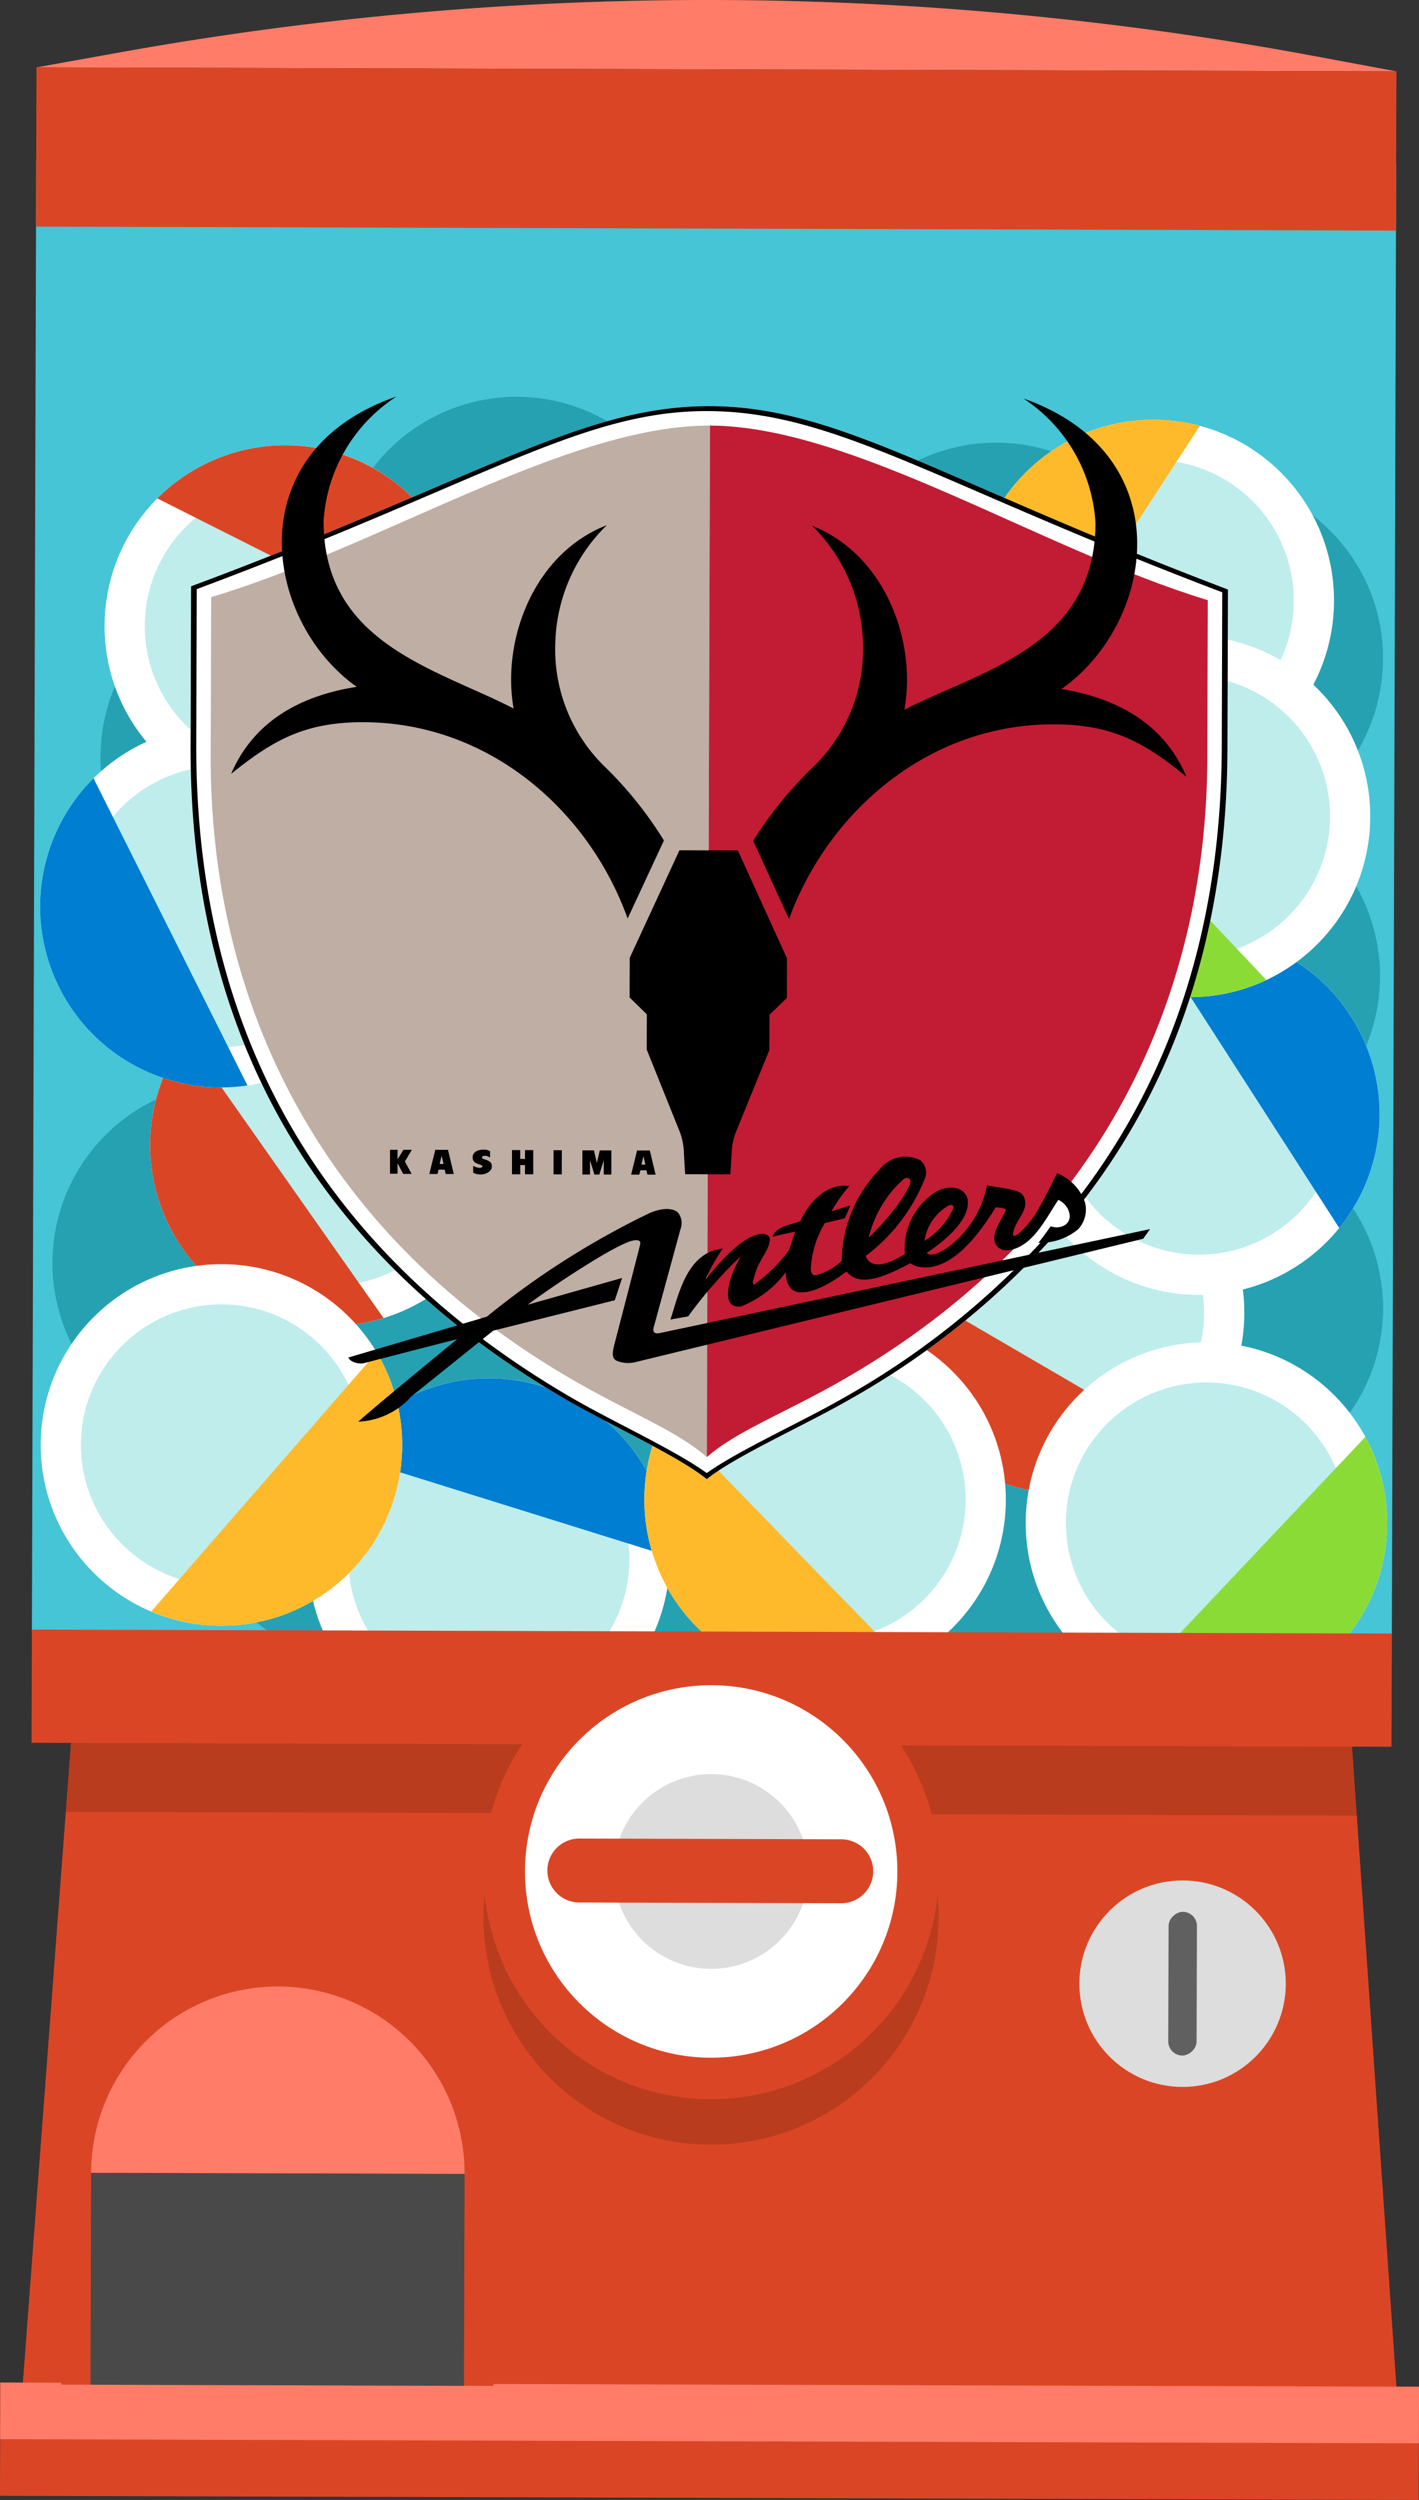 <svg xmlns="http://www.w3.org/2000/svg" width="79.91" height="140.735" viewBox="0 0 79.91 140.735">
  <rect x="0" y="0" width="79.91" height="140.735" fill="#333333" stroke="none"/>
  <g id="gacha_body" data-name="gacha body" transform="translate(-5443.039 -4100.55)">
    <g id="グループ_2756" data-name="グループ 2756" transform="translate(5443.039 4100.55)">
      <rect id="長方形_3915" data-name="長方形 3915" width="82.96" height="76.585" transform="translate(1.796 91.957) rotate(-89.832)" fill="#45c5d6"/>
      <path id="パス_3226" data-name="パス 3226" d="M5467.056,4236.028c-.03.039-.061.079-.092.118-.1.125-.2.249-.305.37s-.214.238-.325.354q-.054.054-.105.108c-.078.079-.155.156-.234.231l-.123.116c-.079.072-.159.143-.24.213-.038.034-.077.068-.116.1-.107.089-.216.177-.326.262l-.036.03c-.121.093-.244.181-.369.268l-.132.089c-.083.056-.167.111-.252.164-.05.032-.1.064-.154.095-.082.049-.163.1-.246.145l-.155.088c-.1.052-.193.1-.291.15-.05.025-.1.051-.15.075-.116.056-.232.108-.35.16-.061.027-.123.051-.184.077q-.114.047-.229.091l-.205.076c-.068.024-.142.05-.213.072s-.144.048-.215.072-.137.041-.206.06c-.146.042-.293.08-.441.116l-.161.039c-.087.02-.174.036-.262.053-.055.011-.109.022-.164.031-.089.016-.179.031-.269.044l-.151.021c-.1.014-.19.025-.285.036l-.1.009a10.186,10.186,0,0,1-1.035.048h-.084c-.108,0-.218,0-.326-.01l-.087,0c-.114-.006-.229-.014-.343-.023h-.013a10.426,10.426,0,0,1-1.146-.167l-.018,0c-.12-.024-.239-.052-.359-.081l-.045-.012a10.072,10.072,0,0,1-1.485-.494h0a10.179,10.179,0,1,1,12.7-14.593h0a10.14,10.14,0,0,1,.7,1.4l.017.042c.045.114.089.229.13.345l.006.015a10.276,10.276,0,0,1,.323,1.113l0,.013c.025.112.048.224.072.336,0,.028.011.057.015.084q.031.162.056.325l.011.08a10.045,10.045,0,0,1,.1,1.033c0,.034,0,.068,0,.1,0,.1,0,.191,0,.287v.153c0,.091,0,.182-.006.272,0,.056-.006.111-.008.167-.005.088-.01.176-.017.265,0,.056-.011.112-.017.168-.015.15-.033.3-.054.45-.01.072-.019.142-.031.212s-.026.148-.04.222-.028.148-.043.222-.031.143-.047.213-.037.159-.059.239c-.016.063-.032.128-.05.191-.035.125-.073.249-.112.373-.016.051-.034.1-.052.155l-.11.31c-.021.055-.043.109-.065.165-.036.088-.07.176-.109.264l-.073.166c-.041.091-.084.182-.128.272-.023.048-.046.1-.07.143q-.1.2-.214.4c-.008.014-.017.027-.024.041-.069.121-.141.241-.215.359l-.084.13c-.059.09-.118.179-.179.267-.032.046-.064.092-.1.138C5467.188,4235.853,5467.122,4235.94,5467.056,4236.028Z" transform="translate(-5445.854 -4158.745)" fill="#26a1b2"/>
      <path id="パス_3227" data-name="パス 3227" d="M5506.485,4242.165c-.03.04-.061.08-.092.119-.1.125-.2.248-.305.37s-.214.238-.324.354l-.106.108c-.078.078-.155.155-.234.23l-.123.116c-.079.072-.16.144-.24.213l-.117.1c-.106.09-.216.177-.326.262l-.037.03c-.121.093-.244.181-.368.268l-.133.089c-.083.056-.167.112-.252.165l-.153.095-.247.145c-.051.028-.1.059-.155.087-.1.053-.192.1-.291.151l-.15.075c-.116.056-.232.108-.35.161l-.184.076c-.076.031-.152.063-.228.092l-.205.075-.212.074-.216.072c-.071.024-.137.041-.206.06-.146.042-.292.081-.441.116l-.161.039c-.086.019-.174.036-.262.053l-.163.032-.27.043-.151.022c-.095.012-.19.025-.285.035l-.1.01c-.344.033-.689.049-1.035.048h-.083c-.109,0-.218-.005-.327-.01-.028,0-.058,0-.086,0-.114-.006-.229-.013-.343-.023h-.013a9.938,9.938,0,0,1-1.145-.167l-.019,0c-.12-.025-.24-.052-.358-.082l-.045-.011a10.14,10.14,0,0,1-1.486-.5h0a10.178,10.178,0,1,1,12.7-14.594h0a10.081,10.081,0,0,1,.7,1.4l.017.042c.045.115.089.229.131.345l0,.015a10.33,10.33,0,0,1,.323,1.113l0,.012q.038.168.072.337c.005.028.011.056.016.084q.029.162.055.325l.011.08q.073.514.1,1.033c0,.034,0,.067,0,.1,0,.1,0,.191,0,.287v.154c0,.09,0,.181-.006.271,0,.056-.005.112-.008.168,0,.088-.009.177-.017.265,0,.056-.011.111-.016.167-.015.151-.032.3-.054.451-.01.072-.02.142-.031.212s-.027.148-.04.222-.028.147-.043.221-.031.143-.047.213-.037.159-.06.239c-.016.064-.031.128-.05.192-.035.124-.073.249-.112.372-.017.052-.034.1-.052.154-.036.1-.071.208-.11.311-.021.056-.043.109-.064.166-.037.088-.071.176-.11.263-.024.056-.048.11-.073.166-.041.092-.083.181-.127.272l-.07.145c-.068.135-.139.269-.214.4l-.024.042c-.069.121-.141.241-.215.359-.027.044-.056.086-.084.129-.058.09-.117.181-.179.268-.032.045-.064.092-.1.137Q5506.586,4242.034,5506.485,4242.165Z" transform="translate(-5465.122 -4161.746)" fill="#26a1b2"/>
      <path id="パス_3228" data-name="パス 3228" d="M5482.14,4260.139c-.031.039-.061.08-.092.119-.1.124-.2.248-.306.369s-.214.239-.323.354c-.037.036-.071.072-.106.108q-.114.119-.234.231c-.04.039-.082.078-.122.115-.08.072-.159.144-.24.214-.039.034-.078.068-.117.1-.106.09-.216.178-.325.262l-.037.031c-.12.092-.244.18-.368.267-.043.031-.088.06-.132.09q-.126.083-.252.164l-.154.095c-.082.05-.164.1-.246.145l-.156.087c-.1.052-.193.1-.291.151l-.15.075c-.116.056-.232.109-.35.16-.061.027-.122.052-.184.077s-.152.062-.229.091-.136.052-.2.076-.142.049-.213.072-.143.048-.215.071-.137.041-.206.061c-.146.042-.292.081-.441.116l-.161.038c-.087.021-.174.036-.262.054l-.165.031c-.089.016-.179.03-.269.044l-.151.021c-.094.013-.19.024-.285.035l-.1.01a10.325,10.325,0,0,1-1.035.047h-.083c-.109,0-.218-.005-.327-.01l-.086,0c-.115-.006-.229-.014-.342-.023h-.014a10.285,10.285,0,0,1-1.145-.167l-.018,0c-.121-.024-.24-.052-.359-.081l-.045-.012a10.1,10.1,0,0,1-1.486-.5h0a10.178,10.178,0,1,1,12.7-14.589h0a10.026,10.026,0,0,1,.694,1.4l.018.042c.046.115.089.229.13.346l.006.015a10.175,10.175,0,0,1,.323,1.113l0,.013c.026.111.049.224.072.336.006.028.011.056.017.085.02.107.038.215.055.323,0,.027.008.055.012.082a10.3,10.3,0,0,1,.1,1.033c0,.034,0,.067,0,.1,0,.1,0,.191,0,.287v.153c0,.091,0,.182-.006.272,0,.056-.006.113-.009.167,0,.089-.01.177-.017.266,0,.056-.012.111-.017.167q-.021.226-.054.451c-.01.071-.02.142-.031.212s-.026.148-.04.222-.029.148-.044.221-.03.142-.047.212-.037.16-.059.24c-.017.064-.033.128-.05.192-.035.125-.073.249-.11.373-.017.052-.035.1-.052.154-.037.1-.073.208-.11.31-.021.056-.042.109-.064.167-.036.087-.07.176-.109.263-.024.057-.049.111-.073.166-.041.092-.084.182-.128.273-.023.047-.046.1-.07.143-.069.135-.139.27-.214.4-.008.014-.017.027-.024.042-.069.121-.141.241-.215.359-.027.043-.056.086-.083.13q-.088.135-.18.267l-.1.138C5482.272,4259.963,5482.207,4260.051,5482.14,4260.139Z" transform="translate(-5453.226 -4170.524)" fill="#26a1b2"/>
      <path id="パス_3229" data-name="パス 3229" d="M5498.258,4160.576l-.091.12c-.1.125-.2.249-.306.37s-.214.239-.324.354l-.105.108c-.078.078-.155.156-.234.231l-.123.115c-.079.072-.159.145-.239.214l-.117.1c-.107.089-.216.177-.326.262l-.036.03c-.122.093-.245.181-.369.268l-.132.09c-.083.056-.168.111-.253.164-.051.032-.1.064-.154.095-.082.049-.164.1-.246.145l-.155.087c-.1.053-.193.1-.291.151l-.151.075c-.115.056-.231.108-.35.161-.061.026-.123.051-.184.076s-.151.063-.229.091-.136.051-.2.076-.142.049-.213.072-.143.047-.215.071-.137.041-.206.061c-.146.042-.292.081-.441.116l-.161.039c-.086.02-.174.036-.261.053l-.164.032c-.09.016-.18.03-.269.044l-.152.021c-.095.012-.189.025-.284.035l-.1.01a10.179,10.179,0,0,1-1.035.048h-.083c-.109,0-.218,0-.327-.01l-.086,0c-.115-.006-.228-.014-.342-.023h-.013a10.061,10.061,0,0,1-1.145-.167l-.018,0c-.121-.025-.241-.052-.36-.082l-.045-.011a10.265,10.265,0,0,1-1.485-.494h0a10.178,10.178,0,1,1,12.7-14.589h0a10.1,10.1,0,0,1,.695,1.4l.017.042q.067.172.13.345l.006.016a10.212,10.212,0,0,1,.323,1.113l0,.012c.024.111.049.224.071.336,0,.028.011.056.017.084.019.109.038.216.055.324,0,.027.007.054.012.081a10.288,10.288,0,0,1,.095,1.032c0,.034,0,.068,0,.1,0,.095,0,.19,0,.286v.153c0,.091,0,.182-.006.272,0,.056-.005.112-.009.167,0,.089-.009.178-.016.266,0,.056-.011.111-.017.167q-.021.225-.054.451c-.01.072-.02.141-.031.211s-.025.148-.04.223-.028.147-.043.222-.03.142-.048.213-.036.159-.059.238-.032.129-.05.193c-.035.125-.074.249-.11.372-.017.052-.035.1-.052.154-.037.1-.073.208-.11.311-.021.055-.043.109-.065.165-.034.088-.071.177-.109.263-.024.055-.048.111-.073.166-.041.092-.085.181-.128.273-.023.047-.046.1-.07.143-.068.135-.139.269-.214.4l-.024.042c-.069.12-.14.24-.215.359-.027.044-.056.086-.084.13-.058.089-.117.179-.179.267l-.1.137C5498.391,4160.4,5498.324,4160.489,5498.258,4160.576Z" transform="translate(-5461.102 -4121.881)" fill="#26a1b2"/>
      <path id="パス_3230" data-name="パス 3230" d="M5573.79,4241.021c-.031.04-.061.08-.092.119-.1.125-.2.248-.306.37s-.213.238-.324.353c-.037.036-.071.073-.106.108q-.115.119-.233.231c-.041.039-.082.078-.123.115q-.119.108-.24.214c-.04.034-.078.068-.117.1-.107.089-.215.177-.326.262l-.036.03c-.121.092-.244.181-.368.268-.044.03-.088.059-.132.088-.083.057-.167.111-.252.165l-.154.095c-.082.049-.164.1-.247.145l-.156.087c-.1.052-.192.1-.291.151l-.15.075c-.116.056-.232.108-.35.159-.061.027-.123.052-.184.077l-.228.092c-.069.026-.137.051-.206.075s-.142.05-.213.072-.143.048-.215.072-.137.041-.206.06c-.145.042-.292.081-.44.116-.054.013-.109.027-.162.039-.087.02-.174.036-.262.053-.055.011-.108.022-.164.031q-.133.024-.269.045l-.15.021c-.1.013-.19.025-.286.035l-.1.01a10.179,10.179,0,0,1-1.035.048h-.083c-.109,0-.218,0-.327-.01l-.086,0q-.171-.009-.343-.023h-.013a10.309,10.309,0,0,1-1.146-.167l-.018,0q-.181-.037-.358-.081l-.045-.011a10.138,10.138,0,0,1-1.486-.495h0a10.179,10.179,0,1,1,12.7-14.588h0a10.132,10.132,0,0,1,.695,1.4l.017.043q.068.171.13.345l.006.015a10.2,10.2,0,0,1,.323,1.113l0,.013c.025.112.049.224.071.336l.016.084c.021.109.039.216.055.324,0,.027.007.054.011.082a10,10,0,0,1,.1,1.032c0,.034,0,.067.005.1,0,.1,0,.191,0,.287v.153c0,.091,0,.182-.006.272,0,.056-.006.112-.009.167,0,.088-.01.176-.016.265,0,.056-.011.111-.016.167-.016.151-.033.3-.055.451-.01.07-.02.142-.031.212s-.026.148-.04.223-.027.147-.043.221-.031.143-.047.214-.037.159-.06.239q-.023.1-.05.192c-.037.125-.073.249-.112.373-.016.051-.034.1-.052.154l-.11.311c-.021.056-.043.108-.065.166-.036.088-.071.176-.109.263-.024.056-.048.111-.073.167-.041.091-.084.181-.128.272-.023.048-.046.1-.07.144-.067.135-.139.269-.213.4l-.025.041c-.069.121-.141.241-.216.359l-.083.13c-.059.09-.118.178-.179.267-.032.046-.064.092-.1.138C5573.922,4240.845,5573.856,4240.933,5573.79,4241.021Z" transform="translate(-5498.006 -4161.184)" fill="#26a1b2"/>
      <path id="パス_3231" data-name="パス 3231" d="M5540.616,4230.9c-.03.039-.06.08-.091.119-.1.124-.2.247-.306.369s-.214.239-.324.354c-.037.036-.071.073-.106.109-.076.078-.155.155-.234.23-.04.039-.082.077-.123.115-.079.072-.159.146-.24.214-.039.033-.078.068-.117.1-.106.09-.215.177-.325.262l-.037.03c-.12.093-.244.181-.368.267-.043.031-.088.059-.132.089-.083.056-.168.111-.252.165-.051.033-.1.063-.154.095-.081.049-.163.1-.246.145-.052.029-.1.059-.156.087-.1.052-.192.1-.291.15l-.15.075c-.116.056-.233.108-.35.161l-.184.075-.229.092c-.068.026-.137.051-.2.075s-.142.05-.213.074l-.215.072c-.072.024-.137.04-.207.061-.145.041-.292.08-.44.116l-.161.038c-.087.019-.174.036-.262.054l-.164.031c-.089.016-.179.03-.269.044l-.151.021c-.095.013-.19.026-.285.036l-.1.009a10.035,10.035,0,0,1-1.035.048h-.083q-.164,0-.327-.01l-.086,0c-.115-.006-.229-.014-.342-.024h-.013a10.2,10.2,0,0,1-1.146-.167l-.018,0c-.12-.024-.24-.052-.359-.082l-.044-.011a10.036,10.036,0,0,1-1.485-.495h0a10.178,10.178,0,1,1,12.7-14.588h0a10.15,10.15,0,0,1,.7,1.4l.017.043c.046.114.089.229.13.345l.006.015a10.406,10.406,0,0,1,.324,1.114l0,.012c.025.111.048.224.072.336l.016.085q.03.162.055.324c0,.027.008.054.012.081a10,10,0,0,1,.1,1.032c0,.034,0,.067,0,.1,0,.1,0,.191,0,.286v.154c0,.09,0,.181-.007.272,0,.056-.005.111-.008.167,0,.088-.01.177-.017.265,0,.056-.011.111-.016.167-.016.15-.033.3-.055.451-.01.072-.02.142-.031.212s-.026.148-.04.223-.028.147-.043.221-.031.143-.047.213-.037.16-.059.239-.032.129-.05.192c-.037.124-.073.249-.112.372-.017.052-.035.1-.052.155-.037.1-.073.208-.11.311-.021.056-.043.109-.064.166-.036.088-.071.176-.109.264l-.073.166q-.063.138-.129.272c-.023.048-.045.1-.069.145-.069.135-.139.269-.215.4-.007.014-.016.027-.024.042-.068.12-.141.24-.215.358-.027.044-.056.087-.083.129-.058.09-.118.18-.179.269-.032.046-.064.091-.1.137Z" transform="translate(-5481.799 -4156.242)" fill="#26a1b2"/>
      <path id="パス_3232" data-name="パス 3232" d="M5555.449,4262.585l-.091.119c-.1.125-.2.248-.306.37s-.214.238-.324.354c-.036.035-.071.072-.106.108-.076.079-.154.155-.233.231l-.123.115c-.079.073-.159.144-.24.214-.04.034-.078.068-.117.1q-.161.135-.326.263l-.036.03c-.121.092-.244.181-.368.268l-.132.089-.252.165-.154.094c-.082.05-.164.1-.247.145-.052.029-.1.06-.156.087-.1.052-.193.1-.291.151-.049.025-.1.051-.15.075-.116.057-.233.109-.35.16-.061.027-.122.052-.184.077l-.228.092-.205.075c-.068.025-.142.05-.213.072s-.143.048-.215.072-.137.041-.205.061c-.146.042-.294.081-.441.115l-.161.039c-.087.02-.174.036-.262.053-.055.011-.109.022-.165.031-.089.016-.179.031-.269.044l-.15.021q-.143.021-.286.036l-.1.009q-.516.05-1.035.049h-.087c-.109,0-.218,0-.327-.01l-.086,0c-.114-.006-.229-.013-.343-.023h-.013a10.276,10.276,0,0,1-1.146-.167l-.018,0c-.121-.025-.241-.052-.359-.081l-.045-.012a10.072,10.072,0,0,1-1.485-.494h0a10.179,10.179,0,1,1,12.7-14.589h0a10.029,10.029,0,0,1,.695,1.4l.017.042c.046.114.09.229.13.346l.005.015a10.359,10.359,0,0,1,.324,1.113l0,.012c.025.113.048.224.071.337l.016.085c.02.107.039.216.055.323,0,.027.008.054.012.081a10.047,10.047,0,0,1,.1,1.032c0,.034,0,.068,0,.1,0,.1,0,.191,0,.287v.153c0,.091,0,.181-.006.272,0,.056-.006.111-.008.168-.006.088-.01.176-.017.265,0,.056-.012.111-.017.167-.016.151-.033.3-.054.45-.01.073-.019.142-.031.213s-.026.148-.04.222-.028.148-.044.221-.03.143-.047.213-.037.16-.059.239-.033.128-.05.192c-.037.125-.074.25-.113.373-.016.052-.033.1-.051.155l-.11.311c-.021.055-.044.109-.065.166-.036.088-.07.176-.109.264-.023.056-.047.111-.073.166-.041.091-.084.182-.128.273-.023.047-.046.1-.07.143q-.1.2-.213.4l-.025.042c-.069.12-.141.24-.215.359l-.084.13q-.086.134-.179.267l-.1.137C5555.582,4262.41,5555.516,4262.5,5555.449,4262.585Z" transform="translate(-5489.042 -4171.721)" fill="#26a1b2"/>
      <path id="パス_3233" data-name="パス 3233" d="M5509.77,4262.676c-.03.04-.061.08-.092.119-.1.125-.2.249-.3.37s-.215.238-.324.354c-.037.036-.071.073-.106.109-.076.079-.154.155-.233.231-.041.039-.082.077-.123.115q-.119.109-.239.214c-.04.033-.078.068-.118.1q-.16.135-.325.262l-.036.031c-.121.091-.244.181-.368.267-.044.031-.089.06-.133.089-.083.056-.167.111-.252.164-.051.033-.1.064-.154.1l-.246.145c-.052.028-.1.059-.156.087-.1.052-.192.1-.291.151l-.15.075c-.116.056-.233.108-.35.16l-.184.077c-.075.031-.151.063-.229.091l-.2.076-.214.074-.214.072c-.072.024-.137.041-.206.061-.145.042-.293.08-.441.116l-.161.039c-.087.019-.174.036-.262.053-.055.011-.109.021-.165.031-.089.017-.179.031-.269.044l-.151.021c-.1.013-.19.025-.285.036l-.1.01a10.322,10.322,0,0,1-1.035.047h-.083c-.109,0-.218,0-.327-.01l-.086,0c-.115-.006-.229-.013-.343-.023h-.013a10.392,10.392,0,0,1-1.146-.167l-.018,0c-.121-.024-.241-.052-.359-.081l-.045-.012a10.069,10.069,0,0,1-1.486-.5h0a10.178,10.178,0,1,1,12.7-14.589h0a10.189,10.189,0,0,1,.7,1.4l.017.043c.046.114.089.229.13.345l.006.016a10.1,10.1,0,0,1,.323,1.113l0,.013c.025.112.049.223.072.336l.015.084c.021.108.039.216.055.325,0,.027.008.054.012.081a10.3,10.3,0,0,1,.1,1.033c0,.034,0,.068,0,.1,0,.1,0,.191,0,.287v.154c0,.091,0,.181-.007.271,0,.057-.006.112-.008.168-.005.088-.01.177-.016.265,0,.057-.012.111-.018.167-.015.151-.032.3-.053.452-.01.072-.02.142-.031.212s-.026.148-.04.222-.028.147-.044.221-.031.143-.047.213-.037.159-.06.239c-.016.064-.032.128-.049.192-.037.125-.074.249-.112.373-.017.052-.034.1-.052.155-.037.1-.074.208-.11.311l-.064.165c-.037.088-.071.176-.11.264l-.073.165c-.041.092-.085.182-.128.273-.024.047-.046.1-.071.145-.067.136-.139.269-.213.4l-.025.042c-.069.121-.141.24-.215.358-.027.044-.055.087-.083.13-.059.09-.118.179-.179.268-.032.046-.064.092-.1.137C5509.9,4262.5,5509.836,4262.589,5509.77,4262.676Z" transform="translate(-5466.727 -4171.767)" fill="#26a1b2"/>
      <path id="パス_3234" data-name="パス 3234" d="M5472.348,4180.334l-.092.119q-.148.188-.306.37c-.105.122-.214.239-.324.354-.036.036-.071.073-.105.109-.078.078-.155.155-.234.231l-.123.115q-.119.109-.24.214c-.039.034-.077.068-.116.1-.107.09-.217.177-.328.262l-.036.03c-.121.092-.243.181-.368.268l-.132.089c-.083.056-.168.111-.253.164-.051.033-.1.064-.153.095l-.246.145c-.052.028-.1.059-.156.087-.1.052-.192.1-.291.151l-.15.075c-.116.056-.233.108-.35.16-.061.026-.123.051-.184.077s-.152.062-.229.091-.136.051-.2.076-.142.05-.213.074l-.215.072c-.072.024-.137.041-.206.06-.146.042-.294.081-.441.117l-.161.039c-.087.019-.174.036-.262.053-.055.011-.108.022-.164.031-.089.016-.179.031-.269.044l-.151.021c-.1.012-.19.025-.285.035l-.1.01a10.322,10.322,0,0,1-1.035.047h-.083c-.109,0-.217,0-.327-.01-.029,0-.058,0-.086,0-.114-.006-.229-.013-.343-.023h-.013a10.284,10.284,0,0,1-1.145-.167l-.019,0c-.12-.024-.24-.052-.359-.081l-.045-.012a10.025,10.025,0,0,1-1.486-.5h0a10.178,10.178,0,1,1,12.7-14.588h0a10.1,10.1,0,0,1,.7,1.4l.017.042c.046.115.089.23.13.346l.006.015a10.212,10.212,0,0,1,.323,1.113l0,.013c.025.111.049.224.072.336,0,.028.011.057.016.084.02.108.039.216.055.324,0,.027.008.054.012.081a10.033,10.033,0,0,1,.1,1.033c0,.034,0,.068,0,.1,0,.1,0,.19,0,.286v.154c0,.091,0,.182-.007.272,0,.056-.005.112-.008.167-.005.088-.01.177-.017.265,0,.057-.011.112-.016.168-.016.15-.033.3-.054.451-.01.072-.02.142-.031.212s-.026.148-.04.223-.028.147-.043.221-.031.142-.048.213-.037.16-.059.239-.032.128-.05.192c-.035.125-.072.249-.112.373-.017.051-.034.1-.052.154-.037.1-.073.208-.11.311l-.065.165c-.036.087-.071.176-.109.263l-.073.166c-.041.091-.084.182-.127.272-.024.048-.046.1-.07.146q-.1.2-.214.4l-.025.042q-.1.181-.215.358c-.027.044-.055.086-.083.13q-.087.134-.179.268c-.031.046-.064.092-.1.137Z" transform="translate(-5448.441 -4131.535)" fill="#26a1b2"/>
      <path id="パス_3235" data-name="パス 3235" d="M5499.907,4205.371c-.03.039-.06.08-.091.119-.1.125-.2.248-.306.369s-.215.239-.324.354c-.036.036-.072.072-.105.108q-.116.118-.234.231l-.123.115c-.079.072-.159.145-.24.214-.039.034-.077.068-.117.1-.106.089-.215.177-.325.262l-.036.03c-.121.092-.244.18-.368.267l-.132.089c-.084.056-.168.111-.253.165l-.154.094c-.081.049-.163.1-.245.145l-.156.087c-.1.052-.193.1-.291.151-.05.025-.1.051-.151.075-.115.056-.232.109-.35.161-.061.027-.123.051-.184.077s-.151.062-.229.092l-.205.076c-.068.024-.142.049-.212.072s-.143.048-.215.072-.138.041-.206.06q-.218.063-.441.116c-.054.013-.107.027-.161.039-.086.019-.174.036-.262.053-.054.011-.108.022-.163.031l-.269.044-.151.021c-.1.013-.19.024-.286.035l-.1.009a10.034,10.034,0,0,1-1.035.048h-.083c-.109,0-.218,0-.327-.009l-.086,0c-.115-.006-.229-.014-.342-.023h-.014a10.146,10.146,0,0,1-1.145-.167l-.019,0c-.12-.025-.24-.051-.358-.081l-.045-.011a10.188,10.188,0,0,1-1.485-.494h0a10.178,10.178,0,1,1,12.7-14.589h0a10.086,10.086,0,0,1,.694,1.4l.017.042c.046.114.089.229.131.345l.005.015a10.278,10.278,0,0,1,.324,1.113l0,.013c.025.111.048.224.071.336,0,.028.011.057.017.084.02.109.038.216.055.324,0,.027.007.054.012.082q.073.513.094,1.032c0,.033,0,.067,0,.1,0,.1,0,.191,0,.287v.153c0,.091,0,.182-.007.272,0,.056,0,.112-.008.168,0,.088-.009.177-.017.265,0,.056-.011.111-.016.167-.015.151-.033.3-.055.452-.009.07-.019.141-.03.212s-.026.148-.04.222-.028.148-.043.221-.031.143-.047.213-.038.159-.059.239c-.018.063-.032.128-.051.192-.034.125-.073.249-.109.373-.017.051-.035.1-.053.154q-.054.156-.109.311c-.021.056-.043.109-.065.166-.035.088-.071.176-.11.264-.023.056-.048.111-.073.166-.041.091-.084.181-.128.272-.023.048-.046.1-.069.144-.069.135-.139.269-.215.4l-.024.042c-.068.122-.14.241-.215.359-.027.043-.056.086-.084.13-.058.09-.117.179-.18.267-.031.046-.063.092-.1.138C5500.041,4205.195,5499.975,4205.283,5499.907,4205.371Z" transform="translate(-5461.908 -4143.766)" fill="#26a1b2"/>
      <path id="パス_3236" data-name="パス 3236" d="M5520.9,4189.614c-.031.04-.061.08-.092.119-.1.125-.2.249-.306.37s-.214.239-.324.354l-.105.108c-.078.079-.155.155-.234.231l-.124.115c-.079.073-.159.144-.24.214l-.117.1c-.107.089-.216.177-.326.262l-.036.03c-.121.092-.244.181-.369.267-.044.03-.089.059-.133.088-.083.057-.167.112-.252.165l-.154.095-.247.145c-.051.029-.1.059-.155.087-.1.053-.192.1-.291.151l-.151.075c-.116.055-.231.107-.35.159-.061.027-.123.051-.184.077s-.152.063-.229.091l-.2.076-.213.074-.215.071c-.072.024-.137.041-.207.061-.145.042-.292.081-.44.116l-.161.039c-.086.019-.174.036-.262.053l-.164.031c-.089.017-.179.031-.27.044l-.15.022c-.1.012-.19.025-.285.036l-.1.01a10.312,10.312,0,0,1-1.035.047h-.083c-.109,0-.218-.005-.327-.01l-.086,0c-.114-.006-.228-.014-.343-.023h-.013a10.268,10.268,0,0,1-1.145-.167l-.018,0c-.121-.025-.241-.052-.359-.082l-.045-.011a10.14,10.14,0,0,1-1.486-.5h0a10.178,10.178,0,1,1,12.7-14.588h0a10.066,10.066,0,0,1,.695,1.4l.017.043q.067.171.13.345l0,.015a10.007,10.007,0,0,1,.323,1.113l0,.012q.038.168.072.336c.005.029.011.057.016.085.02.108.038.215.055.324l.011.081a10.145,10.145,0,0,1,.1,1.033c0,.034,0,.067,0,.1,0,.1,0,.191,0,.286v.154c0,.091,0,.182-.006.271,0,.056-.005.112-.009.168,0,.088-.009.177-.016.265,0,.057-.011.111-.017.167-.015.151-.032.3-.054.452-.011.072-.02.141-.031.212s-.026.148-.04.222-.029.147-.043.221-.031.143-.048.214-.037.159-.06.239c-.016.064-.031.128-.049.192-.035.125-.073.249-.113.373-.016.052-.034.1-.052.154-.036.1-.071.208-.109.312-.021.055-.043.108-.065.165-.037.088-.071.176-.11.264l-.073.165c-.041.091-.084.182-.128.273l-.07.145q-.1.2-.214.4c-.007.014-.016.027-.024.042-.069.121-.141.241-.214.359-.027.044-.057.087-.084.13-.059.09-.118.179-.18.268l-.1.137Z" transform="translate(-5472.166 -4136.069)" fill="#26a1b2"/>
      <path id="パス_3237" data-name="パス 3237" d="M5551.06,4165.632c-.03.04-.06.08-.091.119q-.148.188-.306.37c-.105.121-.214.238-.324.353l-.106.108q-.115.118-.234.231l-.123.115c-.079.073-.159.145-.24.214-.04.033-.078.068-.117.1-.107.09-.215.177-.326.262l-.036.03c-.121.092-.244.181-.368.267-.044.031-.088.059-.132.089-.083.056-.167.111-.252.165l-.154.1c-.081.049-.163.1-.245.145l-.155.087c-.1.052-.193.1-.291.151l-.151.075q-.173.083-.349.16l-.185.077c-.075.031-.151.062-.228.091s-.137.051-.2.076-.142.05-.213.072-.143.048-.215.072-.137.04-.206.06c-.146.042-.292.081-.44.117l-.161.039c-.087.019-.174.036-.262.053-.055.011-.108.022-.164.031-.09.017-.179.031-.269.044l-.151.021-.285.036-.1.009a10.179,10.179,0,0,1-1.035.048h-.083c-.109,0-.218-.005-.327-.01l-.086,0q-.171-.01-.343-.024h-.013a10.212,10.212,0,0,1-1.146-.167l-.018,0c-.121-.024-.24-.051-.359-.082l-.045-.011a10.192,10.192,0,0,1-1.485-.5h0a10.178,10.178,0,1,1,12.7-14.589h0a10.119,10.119,0,0,1,.7,1.4l.017.042c.045.115.089.229.13.345l.006.015a10.175,10.175,0,0,1,.323,1.113l0,.013c.025.111.047.224.072.336l.015.084c.021.108.039.216.055.324l.012.081c.049.342.081.687.1,1.032,0,.034,0,.067,0,.1,0,.1,0,.191,0,.287v.153c0,.091,0,.182-.006.272,0,.056-.006.112-.009.168,0,.088-.01.177-.017.265,0,.056-.012.112-.017.167-.015.151-.032.3-.054.452-.01.072-.02.142-.031.211s-.025.148-.04.223-.027.147-.043.221l-.046.214c-.019.08-.037.159-.06.239-.017.064-.033.128-.05.192-.035.125-.074.249-.11.373-.017.051-.035.1-.052.154-.037.1-.073.208-.11.311-.021.055-.043.109-.064.165-.037.088-.071.176-.109.263-.024.057-.048.111-.073.167-.042.091-.084.181-.129.272-.023.047-.045.1-.07.145-.068.135-.139.269-.214.4-.008.014-.017.027-.024.042-.069.121-.141.24-.215.358-.027.044-.056.087-.084.13-.059.09-.117.179-.179.267-.032.046-.064.092-.1.138Z" transform="translate(-5486.902 -4124.35)" fill="#26a1b2"/>
      <path id="パス_3238" data-name="パス 3238" d="M5573.45,4204.471c-.03.039-.06.079-.092.119-.1.125-.2.249-.305.37s-.214.238-.324.354l-.106.108c-.077.079-.155.156-.233.231l-.123.116c-.08.072-.159.144-.24.214-.039.034-.078.068-.117.1-.107.089-.216.177-.325.262l-.036.03c-.121.093-.245.181-.369.268l-.132.088q-.125.084-.252.164l-.153.1q-.123.074-.247.144l-.155.088c-.1.053-.193.1-.291.151l-.151.075q-.174.083-.35.16c-.06.027-.123.051-.184.077s-.152.062-.228.091l-.2.076c-.068.024-.142.05-.212.072s-.143.047-.215.072-.138.041-.206.061c-.146.042-.293.081-.441.116l-.161.039c-.086.019-.174.036-.262.053-.055.011-.109.022-.164.031-.089.015-.179.031-.269.044l-.151.021c-.095.013-.189.025-.285.036l-.1.009a10.166,10.166,0,0,1-1.035.048h-.082c-.109,0-.218,0-.327-.009l-.086,0c-.114-.006-.229-.013-.343-.023h-.013a10.138,10.138,0,0,1-1.145-.167l-.018,0c-.12-.024-.24-.051-.359-.081l-.045-.011a10.132,10.132,0,0,1-1.485-.495h0a10.179,10.179,0,1,1,12.7-14.589h0a10.22,10.22,0,0,1,.695,1.4l.017.042c.045.115.089.229.13.346l0,.015a10.28,10.28,0,0,1,.324,1.113l0,.013c.025.112.05.224.071.336.006.029.012.056.017.085.019.109.038.215.055.323l.011.081q.073.514.1,1.033c0,.034,0,.067,0,.1,0,.1,0,.191,0,.286v.154c0,.09,0,.182-.006.271l-.009.168c0,.088-.01.176-.017.265,0,.056-.012.111-.017.167-.015.151-.032.3-.054.451-.01.071-.02.141-.031.212s-.026.148-.04.222-.028.148-.043.221-.031.142-.048.213-.037.159-.059.239c-.016.064-.032.128-.05.192-.035.125-.074.249-.112.372-.016.052-.035.1-.051.154l-.11.311c-.021.056-.043.108-.065.166-.034.087-.071.175-.109.263l-.073.166c-.041.091-.084.181-.128.272-.023.048-.046.1-.07.143-.068.135-.139.27-.213.4l-.025.042c-.069.121-.141.24-.215.359-.027.043-.056.086-.084.13-.059.09-.117.179-.179.267-.032.046-.064.092-.1.138Z" transform="translate(-5497.84 -4143.326)" fill="#26a1b2"/>
      <path id="パス_3239" data-name="パス 3239" d="M5559.21,4197.75c-.031.039-.061.079-.092.118q-.148.188-.306.37c-.1.122-.214.239-.324.354l-.105.109c-.078.078-.155.155-.234.23l-.123.115q-.119.109-.24.214c-.038.033-.077.068-.116.1q-.161.135-.326.262a.449.449,0,0,0-.036.031c-.121.092-.244.18-.368.267-.044.031-.088.06-.132.089-.084.056-.168.111-.253.165-.051.032-.1.063-.154.095-.082.049-.163.1-.246.145l-.155.087c-.1.052-.194.1-.291.151l-.151.075c-.115.055-.232.107-.35.16-.061.026-.123.052-.184.076-.076.031-.152.063-.229.092l-.205.075-.213.074-.214.072c-.072.024-.138.04-.206.06-.145.042-.292.081-.441.116l-.161.039c-.086.019-.174.036-.261.053l-.164.031q-.134.025-.27.044l-.15.022-.285.035-.1.01c-.345.033-.69.049-1.035.048H5551c-.108,0-.218-.006-.326-.01l-.087,0q-.171-.009-.343-.023h-.013a9.782,9.782,0,0,1-1.146-.167l-.017,0q-.181-.037-.36-.082l-.045-.011a10.132,10.132,0,0,1-1.485-.495h0a10.178,10.178,0,1,1,12.7-14.589h0a10.284,10.284,0,0,1,.694,1.4l.017.043c.045.114.089.23.131.346l0,.015a10.222,10.222,0,0,1,.324,1.113l0,.012c.026.112.049.224.072.336.005.029.011.057.016.085.02.108.038.216.056.324l.011.081a10.3,10.3,0,0,1,.1,1.033c0,.034,0,.068,0,.1,0,.1,0,.191,0,.287v.154c0,.091,0,.182-.006.271,0,.057-.006.111-.009.168,0,.089-.009.177-.017.265,0,.057-.011.112-.017.168-.014.15-.032.3-.054.451-.01.072-.02.141-.031.212s-.026.148-.04.222-.029.147-.044.221-.03.143-.047.214-.037.159-.06.238c-.016.064-.032.128-.05.192-.034.124-.073.249-.111.372-.017.052-.035.1-.052.154-.036.1-.073.208-.109.311-.021.056-.043.109-.065.166q-.052.133-.109.263l-.073.166c-.041.091-.084.182-.128.272l-.07.146c-.068.134-.139.269-.213.4l-.025.042c-.069.121-.14.24-.215.359l-.084.129c-.058.09-.117.179-.179.268-.032.046-.064.092-.1.137C5559.343,4197.574,5559.276,4197.662,5559.21,4197.75Z" transform="translate(-5490.883 -4140.044)" fill="#26a1b2"/>
      <path id="パス_3240" data-name="パス 3240" d="M5573.775,4169.487c-.031.039-.06.079-.091.119-.1.125-.2.249-.306.37s-.214.239-.323.354c-.037.036-.071.072-.106.108q-.116.118-.234.231c-.041.04-.082.077-.123.116-.079.072-.159.145-.239.213l-.117.1c-.107.089-.216.177-.325.262l-.037.031c-.121.093-.244.181-.368.267-.043.031-.088.059-.132.089-.083.056-.168.111-.252.164l-.154.1c-.082.049-.164.1-.246.144-.052.029-.1.059-.155.087-.1.053-.194.1-.291.152l-.151.075c-.116.056-.232.11-.349.16-.061.027-.123.052-.185.076s-.151.063-.229.092l-.2.076c-.069.025-.142.049-.213.072s-.143.048-.215.072-.138.041-.206.061c-.146.042-.293.08-.441.116-.054.012-.107.026-.161.038-.087.02-.174.037-.262.054l-.164.031c-.09.016-.179.03-.269.043l-.152.022c-.094.013-.189.025-.284.035l-.1.01a10.322,10.322,0,0,1-1.035.048h-.083c-.109,0-.218,0-.326-.01l-.087,0q-.171-.009-.343-.023h-.013a10.276,10.276,0,0,1-1.146-.167l-.018,0c-.12-.024-.24-.052-.359-.081l-.045-.011a10.159,10.159,0,0,1-1.484-.495h0a10.178,10.178,0,1,1,12.7-14.588h0a10.137,10.137,0,0,1,.695,1.4l.017.042c.046.115.09.229.13.346l.006.015a9.988,9.988,0,0,1,.323,1.112l0,.012c.026.112.049.224.071.337.007.028.012.056.018.084.02.108.038.216.055.324,0,.027.007.054.012.081a10.32,10.32,0,0,1,.095,1.033c0,.034,0,.067,0,.1,0,.1,0,.191,0,.287v.153c0,.091,0,.182-.007.272,0,.056,0,.112-.009.168,0,.088-.009.176-.016.265,0,.056-.011.111-.016.167-.015.151-.033.3-.055.451-.01.073-.02.142-.031.212s-.025.148-.04.222-.027.147-.043.221-.03.142-.047.213-.039.159-.059.239c-.017.064-.033.128-.05.192-.035.124-.071.249-.11.372-.017.052-.035.1-.052.155-.037.1-.073.208-.11.311-.021.056-.043.109-.064.165-.035.089-.072.176-.109.264-.024.056-.048.111-.073.166-.041.091-.084.182-.128.272-.023.047-.046.1-.07.144-.068.134-.139.269-.214.4l-.024.042c-.069.12-.141.24-.215.358l-.083.13c-.059.089-.118.179-.18.267l-.1.138C5573.908,4169.312,5573.843,4169.4,5573.775,4169.487Z" transform="translate(-5497.998 -4126.234)" fill="#26a1b2"/>
      <g id="グループ_2747" data-name="グループ 2747" transform="translate(2.26 23.08)">
        <g id="グループ_2731" data-name="グループ 2731" transform="translate(52.506 0.549)">
          <circle id="楕円形_516" data-name="楕円形 516" cx="10.178" cy="10.178" r="10.178" transform="translate(0.002 0.002)" fill="#fff"/>
          <circle id="楕円形_517" data-name="楕円形 517" cx="7.913" cy="7.913" r="7.913" transform="translate(2.267 2.267)" fill="#beedec"/>
          <path id="パス_3241" data-name="パス 3241" d="M5552.367,4163.3a10.178,10.178,0,0,1,10.566-16.2Z" transform="translate(-5550.128 -4146.754)" fill="#ffba2b"/>
        </g>
        <g id="グループ_2732" data-name="グループ 2732" transform="translate(6.198 31.204)">
          <circle id="楕円形_518" data-name="楕円形 518" cx="10.178" cy="10.178" r="10.178" transform="translate(0)" fill="#fff"/>
          <circle id="楕円形_519" data-name="楕円形 519" cx="7.913" cy="7.913" r="7.913" transform="translate(2.265 2.265)" fill="#beedec"/>
          <path id="パス_3242" data-name="パス 3242" d="M5472.719,4230.52a10.178,10.178,0,0,1-11.121-15.825Z" transform="translate(-5459.577 -4210.604)" fill="#da4625"/>
        </g>
        <g id="グループ_2733" data-name="グループ 2733" transform="translate(3.629 1.986)">
          <circle id="楕円形_520" data-name="楕円形 520" cx="10.178" cy="10.178" r="10.178" transform="translate(0 0)" fill="#fff"/>
          <circle id="楕円形_521" data-name="楕円形 521" cx="7.913" cy="7.913" r="7.913" transform="translate(2.265 2.265)" fill="#beedec"/>
          <path id="パス_3243" data-name="パス 3243" d="M5460.36,4152.555a10.179,10.179,0,0,1,17.273,8.7Z" transform="translate(-5457.39 -4149.563)" fill="#da4625"/>
        </g>
        <g id="グループ_2734" data-name="グループ 2734" transform="translate(39.818 8.965)">
          <circle id="楕円形_522" data-name="楕円形 522" cx="10.178" cy="10.178" r="10.178" transform="translate(0 0)" fill="#fff"/>
          <circle id="楕円形_523" data-name="楕円形 523" cx="7.913" cy="7.913" r="7.913" transform="translate(2.265 2.265)" fill="#beedec"/>
          <path id="パス_3244" data-name="パス 3244" d="M5525.35,4172.814a10.179,10.179,0,0,1,18.689-4.983Z" transform="translate(-5525.334 -4163.211)" fill="#da4625"/>
        </g>
        <g id="グループ_2735" data-name="グループ 2735" transform="translate(47.456 40.633)">
          <circle id="楕円形_524" data-name="楕円形 524" cx="10.178" cy="10.178" r="10.178" transform="translate(0.001)" fill="#fff"/>
          <circle id="楕円形_525" data-name="楕円形 525" cx="7.913" cy="7.913" r="7.913" transform="translate(2.266 2.265)" fill="#beedec"/>
          <path id="パス_3245" data-name="パス 3245" d="M5557.191,4250.615a10.178,10.178,0,0,1-16.712-9.738Z" transform="translate(-5540.254 -4232.826)" fill="#da4625"/>
        </g>
        <g id="グループ_2736" data-name="グループ 2736" transform="translate(15.093 54.508)">
          <circle id="楕円形_526" data-name="楕円形 526" cx="10.178" cy="10.178" r="10.178" transform="translate(0 0)" fill="#fff"/>
          <circle id="楕円形_527" data-name="楕円形 527" cx="7.913" cy="7.913" r="7.913" transform="translate(2.265 2.265)" fill="#beedec"/>
          <path id="パス_3246" data-name="パス 3246" d="M5480.668,4256.535a10.179,10.179,0,0,1,18.464,5.76Z" transform="translate(-5478.777 -4252.266)" fill="#007ed2"/>
        </g>
        <g id="グループ_2737" data-name="グループ 2737" transform="translate(28.973)">
          <circle id="楕円形_528" data-name="楕円形 528" cx="10.178" cy="10.178" r="10.178" fill="#fff"/>
          <circle id="楕円形_529" data-name="楕円形 529" cx="7.913" cy="7.913" r="7.913" transform="translate(2.265 2.265)" fill="#beedec"/>
          <path id="パス_3247" data-name="パス 3247" d="M5523.14,4171.741a10.178,10.178,0,0,1-18.915-4.04Z" transform="translate(-5504.167 -4156.439)" fill="#007ed2"/>
        </g>
        <g id="グループ_2738" data-name="グループ 2738" transform="translate(55.077 29.458)">
          <circle id="楕円形_530" data-name="楕円形 530" cx="10.178" cy="10.178" r="10.178" transform="translate(0 0.002)" fill="#fff"/>
          <circle id="楕円形_531" data-name="楕円形 531" cx="7.913" cy="7.913" r="7.913" transform="translate(2.265 2.267)" fill="#beedec"/>
          <path id="パス_3248" data-name="パス 3248" d="M5570.043,4203.613a10.179,10.179,0,0,1,10.468,16.263Z" transform="translate(-5562.43 -4203.283)" fill="#007ed2"/>
        </g>
        <g id="グループ_2739" data-name="グループ 2739" transform="translate(0 17.78)">
          <circle id="楕円形_532" data-name="楕円形 532" cx="10.178" cy="10.178" r="10.178" fill="#fff"/>
          <circle id="楕円形_533" data-name="楕円形 533" cx="7.913" cy="7.913" r="7.913" transform="translate(2.265 2.265)" fill="#beedec"/>
          <path id="パス_3249" data-name="パス 3249" d="M5459.133,4203.517a10.178,10.178,0,0,1-8.668-17.29Z" transform="translate(-5447.458 -4183.271)" fill="#007ed2"/>
        </g>
        <g id="グループ_2740" data-name="グループ 2740" transform="translate(24.565 35.175)">
          <circle id="楕円形_534" data-name="楕円形 534" cx="10.178" cy="10.178" r="10.178" fill="#fff"/>
          <circle id="楕円形_535" data-name="楕円形 535" cx="7.913" cy="7.913" r="7.913" transform="translate(2.265 2.265)" fill="#beedec"/>
          <path id="パス_3250" data-name="パス 3250" d="M5520.222,4224.8a10.178,10.178,0,0,1-13.214,14.124Z" transform="translate(-5501.119 -4219.511)" fill="#8bdb37"/>
        </g>
        <g id="グループ_2741" data-name="グループ 2741" transform="translate(54.548 12.7)">
          <circle id="楕円形_536" data-name="楕円形 536" cx="10.178" cy="10.178" r="10.178" fill="#fff"/>
          <circle id="楕円形_537" data-name="楕円形 537" cx="7.913" cy="7.913" r="7.913" transform="translate(2.265 2.265)" fill="#beedec"/>
          <path id="パス_3251" data-name="パス 3251" d="M5568.627,4194.989a10.178,10.178,0,0,1-13.271-14.07Z" transform="translate(-5554.122 -4175.598)" fill="#8bdb37"/>
        </g>
        <g id="グループ_2742" data-name="グループ 2742" transform="translate(55.502 52.483)">
          <circle id="楕円形_538" data-name="楕円形 538" cx="10.178" cy="10.178" r="10.178" fill="#fff"/>
          <circle id="楕円形_539" data-name="楕円形 539" cx="7.913" cy="7.913" r="7.913" transform="translate(2.265 2.265)" fill="#beedec"/>
          <path id="パス_3252" data-name="パス 3252" d="M5580.7,4258.72a10.178,10.178,0,0,1-13.279,14.062Z" transform="translate(-5561.573 -4253.394)" fill="#8bdb37"/>
        </g>
        <g id="グループ_2743" data-name="グループ 2743" transform="translate(18.77 13.869)">
          <circle id="楕円形_540" data-name="楕円形 540" cx="10.178" cy="10.178" r="10.178" transform="translate(0 0)" fill="#fff"/>
          <circle id="楕円形_541" data-name="楕円形 541" cx="7.913" cy="7.913" r="7.913" transform="translate(2.265 2.265)" fill="#beedec"/>
          <path id="パス_3253" data-name="パス 3253" d="M5486.2,4189.089a10.179,10.179,0,0,1,11.075-15.857Z" transform="translate(-5484.16 -4172.8)" fill="#8bdb37"/>
        </g>
        <g id="グループ_2744" data-name="グループ 2744" transform="translate(0.032 48.086)">
          <circle id="楕円形_542" data-name="楕円形 542" cx="10.178" cy="10.178" r="10.178" fill="#fff"/>
          <circle id="楕円形_543" data-name="楕円形 543" cx="7.913" cy="7.913" r="7.913" transform="translate(2.265 2.265)" fill="#beedec"/>
          <path id="パス_3254" data-name="パス 3254" d="M5472.387,4249.422a10.178,10.178,0,0,1-12.7,14.589Z" transform="translate(-5453.465 -4244.455)" fill="#ffba2b"/>
        </g>
        <g id="グループ_2745" data-name="グループ 2745" transform="translate(34.027 51.163)">
          <circle id="楕円形_544" data-name="楕円形 544" cx="10.178" cy="10.178" r="10.178" fill="#fff"/>
          <circle id="楕円形_545" data-name="楕円形 545" cx="7.913" cy="7.913" r="7.913" transform="translate(2.265 2.265)" fill="#beedec"/>
          <path id="パス_3255" data-name="パス 3255" d="M5528.631,4270.258a10.179,10.179,0,0,1-13.469-13.881Z" transform="translate(-5513.996 -4250.929)" fill="#ffba2b"/>
        </g>
        <g id="グループ_2746" data-name="グループ 2746" transform="translate(35.755 24.252)">
          <circle id="楕円形_546" data-name="楕円形 546" cx="10.178" cy="10.178" r="10.178" fill="#fff"/>
          <circle id="楕円形_547" data-name="楕円形 547" cx="7.913" cy="7.913" r="7.913" transform="translate(2.265 2.265)" fill="#beedec"/>
          <path id="パス_3256" data-name="パス 3256" d="M5543.261,4197.317a10.178,10.178,0,0,1-6.557,18.2Z" transform="translate(-5526.818 -4195.162)" fill="#ffba2b"/>
        </g>
      </g>
      <g id="グループ_2751" data-name="グループ 2751" transform="translate(0 91.737)">
        <path id="パス_3257" data-name="パス 3257" d="M5522.909,4328.783l-77.4-.228,2.752-36.576,72.109.212Z" transform="translate(-5444.247 -4285.819)" fill="#da4625"/>
        <path id="パス_3258" data-name="パス 3258" d="M5450.289,4296.081l.309-4.1,72.109.212.284,4.1Z" transform="translate(-5446.582 -4285.818)" opacity="0.15" style="isolation: isolate"/>
        <rect id="長方形_3916" data-name="長方形 3916" width="6.373" height="76.585" transform="translate(1.777 6.373) rotate(-89.832)" fill="#da4625"/>
        <rect id="長方形_3917" data-name="長方形 3917" width="6.373" height="79.892" transform="translate(0 48.764) rotate(-89.832)" fill="#da4625"/>
        <rect id="長方形_3918" data-name="長方形 3918" width="3.187" height="79.892" transform="translate(0.009 45.577) rotate(-89.832)" fill="#ff7c68"/>
        <circle id="楕円形_548" data-name="楕円形 548" cx="12.821" cy="12.821" r="12.821" transform="translate(27.22 3.36)" opacity="0.15" style="isolation: isolate"/>
        <g id="グループ_2749" data-name="グループ 2749" transform="translate(3.441 18.598)">
          <g id="グループ_2748" data-name="グループ 2748">
            <path id="長方形_3919" data-name="長方形 3919" d="M5458.073,4316.3l7.869.023a8.237,8.237,0,0,1,8.212,8.261l-.046,15.694h0l-24.341-.071h0l.046-15.694a8.237,8.237,0,0,1,8.26-8.213Z" transform="translate(-5449.767 -4316.299)" fill="#da4625"/>
            <rect id="長方形_3920" data-name="長方形 3920" width="11.933" height="21.033" transform="translate(1.654 23.913) rotate(-89.832)" fill="#494949"/>
            <path id="パス_3259" data-name="パス 3259" d="M5453.071,4329.707a10.516,10.516,0,0,1,10.546-10.485h0a10.516,10.516,0,0,1,10.484,10.547h0Z" transform="translate(-5451.381 -4317.727)" fill="#ff7c68"/>
          </g>
        </g>
        <g id="グループ_2750" data-name="グループ 2750" transform="translate(60.784 14.123)">
          <circle id="楕円形_549" data-name="楕円形 549" cx="5.812" cy="5.812" r="5.812" fill="#ddd"/>
          <rect id="長方形_3921" data-name="長方形 3921" width="8.092" height="1.596" rx="0.798" transform="translate(5.003 9.855) rotate(-89.832)" fill="#606060"/>
        </g>
      </g>
      <g id="グループ_2752" data-name="グループ 2752" transform="translate(2.028)">
        <path id="パス_3260" data-name="パス 3260" d="M5523.642,4104.568l-76.586-.225,4.756-.854a186.838,186.838,0,0,1,67.279.23Z" transform="translate(-5447.03 -4100.55)" fill="#ff7c68"/>
        <rect id="長方形_3922" data-name="長方形 3922" width="8.965" height="76.585" transform="translate(0 12.758) rotate(-89.832)" fill="#da4625"/>
      </g>
      <g id="グループ_2755" data-name="グループ 2755" transform="translate(27.228 92.533)">
        <circle id="楕円形_550" data-name="楕円形 550" cx="12.821" cy="12.821" r="12.821" fill="#da4625"/>
        <g id="グループ_2753" data-name="グループ 2753" transform="translate(2.336 2.336)">
          <circle id="楕円形_551" data-name="楕円形 551" cx="10.485" cy="10.485" r="10.485" fill="#fff"/>
          <circle id="楕円形_552" data-name="楕円形 552" cx="5.482" cy="5.482" r="5.482" transform="translate(5.003 5.003)" fill="#ddd"/>
        </g>
        <g id="グループ_2754" data-name="グループ 2754" transform="translate(3.627 10.967)">
          <path id="パス_3261" data-name="パス 3261" d="M5519.9,4302.979a1.8,1.8,0,0,1-.011,3.6l-14.751-.043a1.8,1.8,0,0,1,.011-3.6l14.751.043" transform="translate(-5503.374 -4302.936)" fill="#da4625"/>
        </g>
      </g>
    </g>
    <g id="グループ_6603" data-name="グループ 6603" transform="translate(5452.851 4119.965)">
      <path id="パス_11415" data-name="パス 11415" d="M5521.892,4151.426c-1.5-.57-2.987-1.153-4.521-1.771-.021-4.1-2.6-7.431-7.006-8.989l-5.874-2.077,5.022,3.687a8.353,8.353,0,0,1,3.64,5.629l-4.833-2.067c-6.863-2.98-11.006-4.78-15.917-4.794s-9.063,1.758-15.945,4.7l-4.859,2.043a8.349,8.349,0,0,1,3.674-5.613l5.046-3.655-5.887,2.04c-4.422,1.532-7.016,4.85-7.061,8.951-1.533.607-3.019,1.179-4.518,1.737l-.6.223,0,.637-.027,8.969c-.041,13.333,4.678,24.17,14.025,32.242l-4.48,1.324-1,.3.422.958a1.724,1.724,0,0,0,1.8.867l.058-.007.056-.014,1.28-.331c-1.1.916-2.129,1.78-2.421,2.059l-1.772,1.688,2.446-.1a5.086,5.086,0,0,0,3.53-1.632l3.249-2.608a52.647,52.647,0,0,0,4.429,2.882c.9.521,1.992,1.09,3.049,1.642a34.313,34.313,0,0,1,4.739,2.747l.578.472.581-.468a34.289,34.289,0,0,1,4.756-2.718c1.061-.544,2.159-1.107,3.06-1.623a48.152,48.152,0,0,0,9.925-7.442l6.475-1.572.333-.081.2-.279.39-.546,1.375-1.926-2.314.491-2.619.555a2.84,2.84,0,0,0,.082-1.124c5.279-7.034,7.976-15.629,8.006-25.562l.028-8.968,0-.638Z" transform="translate(-5462.225 -4138.514)" fill="none"/>
      <g id="グループ_6602" data-name="グループ 6602" transform="translate(0.92 2.91)">
        <g id="グループ_6601" data-name="グループ 6601">
          <g id="グループ_6598" data-name="グループ 6598">
            <path id="パス_11416" data-name="パス 11416" d="M5513.562,4190.906c6.4-7.779,8.825-16.956,8.854-26.356l.028-8.969c-16.25-6.171-21.931-10.3-29.164-10.323s-12.939,4.071-29.227,10.142l-.028,8.969c-.043,14.029,5.257,27.594,21.16,36.823,2.454,1.424,6.322,3.178,7.908,4.471,1.594-1.284,5.472-3.013,7.935-4.422a45.363,45.363,0,0,0,11.772-9.439Z" transform="translate(-5464.025 -4144.719)" fill="#fff"/>
            <path id="パス_11417" data-name="パス 11417" d="M5513.737,4190.69c6.268-7.732,8.65-16.827,8.679-26.14l.028-8.969c-16.25-6.171-21.931-10.3-29.164-10.323s-12.939,4.071-29.227,10.142l-.028,8.969c-.043,14.029,5.257,27.594,21.16,36.823,2.454,1.424,6.322,3.178,7.908,4.471,1.594-1.284,5.472-3.013,7.935-4.422a45.363,45.363,0,0,0,11.772-9.439h-.409a45.459,45.459,0,0,1-11.683,9.337c-2.312,1.323-5.868,2.927-7.614,4.182-1.739-1.265-5.285-2.892-7.588-4.229-15.9-9.229-21.2-22.794-21.16-36.822l.027-8.712c16.162-6.024,21.754-10.1,28.906-10.021s12.72,4.075,28.844,10.2l-.027,8.712c-.028,9.219-2.363,18.224-8.49,25.906Z" transform="translate(-5464.025 -4144.719)"/>
            <g id="グループ_6588" data-name="グループ 6588" transform="translate(1.131 1.633)">
              <path id="パス_11418" data-name="パス 11418" d="M5494.178,4205.465c-1.36-1.191-3.243-2.03-5.753-3.352-16.511-8.7-22.229-22.866-22.187-36.129l.028-8.931c9.449-2.81,20.05-9.68,28.092-9.656Z" transform="translate(-5466.237 -4147.397)" fill="#bfaea4"/>
            </g>
            <g id="グループ_6589" data-name="グループ 6589" transform="translate(29.072 1.633)">
              <path id="パス_11419" data-name="パス 11419" d="M5520.873,4205.465c1.367-1.183,3.255-2.01,5.773-3.316,16.564-8.6,22.37-22.728,22.411-35.992l.027-8.93c-9.432-2.869-19.99-9.8-28.032-9.83Z" transform="translate(-5520.873 -4147.397)" fill="#c11c33"/>
            </g>
            <g id="グループ_6591" data-name="グループ 6591" transform="translate(2.279)">
              <g id="グループ_6590" data-name="グループ 6590">
                <path id="パス_11420" data-name="パス 11420" d="M5528,4173.718l-2.016-4.4a21.728,21.728,0,0,1,3.334-4.114,9.2,9.2,0,0,0,2.85-7,9.6,9.6,0,0,0-2.858-6.617c4.07,1.6,5.894,6.453,5.186,10.351,4.379-2.223,10.744-3.594,10.765-10.5a9.017,9.017,0,0,0-4.053-7.019c8.935,3.158,7.415,12.644,2.136,16.354,3.079.506,5.759,1.906,7.041,4.941-2.33-1.9-4.115-2.944-7.444-2.955C5535.84,4162.736,5530.21,4167.688,5528,4173.718Z" transform="translate(-5496.58 -4144.309)"/>
                <path id="パス_11421" data-name="パス 11421" d="M5490.816,4173.586l2.043-4.392a21.656,21.656,0,0,0-3.309-4.134,9.207,9.207,0,0,1-2.807-7.015,9.605,9.605,0,0,1,2.9-6.6c-4.079,1.578-5.933,6.417-5.249,10.319-4.366-2.25-10.722-3.661-10.7-10.567a9.022,9.022,0,0,1,4.1-6.993c-8.954,3.1-7.492,12.6-2.237,16.34-3.083.487-5.77,1.871-7.071,4.9,2.341-1.881,4.133-2.919,7.462-2.909C5483.049,4162.555,5488.648,4167.542,5490.816,4173.586Z" transform="translate(-5468.482 -4144.204)"/>
              </g>
            </g>
            <g id="グループ_6597" data-name="グループ 6597" transform="translate(11.23 42.395)">
              <g id="グループ_6592" data-name="グループ 6592" transform="translate(0 0.007)">
                <path id="パス_11422" data-name="パス 11422" d="M5486.741,4227.119l.474,0-.392.656.38.7h-.477l-.316-.605v.594h-.424l0-1.347h.424l0,.541Z" transform="translate(-5485.984 -4227.117)"/>
              </g>
              <g id="グループ_6593" data-name="グループ 6593" transform="translate(4.648)">
                <path id="パス_11423" data-name="パス 11423" d="M5496.058,4227.194a.621.621,0,0,0-.382-.091c-.3,0-.6.13-.6.456a.357.357,0,0,0,.223.314c.12.052.338.107.335.169s-.095.085-.168.085a.8.8,0,0,1-.357-.113l0,.385a.815.815,0,0,0,.424.1c.273,0,.625-.157.625-.446,0-.2-.068-.258-.252-.351-.116-.058-.3-.069-.3-.152s.074-.1.19-.1a.51.51,0,0,1,.263.1Z" transform="translate(-5495.072 -4227.103)"/>
              </g>
              <path id="パス_11424" data-name="パス 11424" d="M5490.837,4228.239l-.064.243h-.458l.335-1.357.716,0,.327,1.359h-.454l-.063-.244Zm.059-.32h.221l-.109-.468Z" transform="translate(-5488.1 -4227.113)"/>
              <path id="パス_11425" data-name="パス 11425" d="M5513.059,4228.308l-.064.244h-.458l.335-1.357.716,0,.327,1.359-.455,0-.062-.244Zm.058-.32h.222l-.109-.469Z" transform="translate(-5498.957 -4227.147)"/>
              <g id="グループ_6594" data-name="グループ 6594" transform="translate(6.866 0.022)">
                <path id="パス_11426" data-name="パス 11426" d="M5500.146,4227.991l0,.52h.464l0-1.362-.463,0,0,.5h-.271v-.5h-.463l0,1.362h.464v-.52Z" transform="translate(-5499.409 -4227.146)"/>
              </g>
              <g id="グループ_6595" data-name="グループ 6595" transform="translate(9.21 0.031)">
                <rect id="長方形_7419" data-name="長方形 7419" width="1.358" height="0.463" transform="matrix(0.003, -1, 1, 0.003, 0, 1.358)"/>
              </g>
              <g id="グループ_6596" data-name="グループ 6596" transform="translate(10.833 0.039)">
                <path id="パス_11427" data-name="パス 11427" d="M5508.122,4228.541l.251-.806,0,.807.429,0,0-1.358-.652,0-.167.71-.162-.711-.652,0,0,1.357h.429l0-.807.247.808Z" transform="translate(-5507.167 -4227.18)"/>
              </g>
            </g>
          </g>
          <path id="パス_11428" data-name="パス 11428" d="M5518.041,4212.389s.052-.671.078-1.217a3.66,3.66,0,0,1,.3-1.316l1.824-4.467.006-1.987.976-.941.007-2.236-2.764-6.07-3.288-.01-2.8,6.053-.007,2.236.97.947-.006,1.987,1.8,4.478a3.685,3.685,0,0,1,.294,1.317c.023.547.071,1.218.071,1.218Z" transform="translate(-5487.648 -4168.604)"/>
          <g id="グループ_6600" data-name="グループ 6600" transform="translate(8.886 42.754)">
            <g id="グループ_6599" data-name="グループ 6599">
              <path id="パス_11429" data-name="パス 11429" d="M5498.583,4240.342c-.055.33.219.312.4.264l27.565-5.844-.39.545-28.555,6.934a1.686,1.686,0,0,1-1.135-.086c-.223-.163-.2-.4-.112-.8,0,0,1.443-5.553,1.481-5.748s-.113-.249-.37-.208c-.936.15-4.69,2.655-5.965,3.62l5.315-1.506-.412,1.254-6.846,1.713-4.618,3.708a4.223,4.223,0,0,1-2.975,1.415c.657-.626,5.566-4.65,5.566-4.65l-5.291,1.365c-.3.038-.726-.064-.841-.326l7.8-2.3a46.154,46.154,0,0,1,9.14-5.82c.464-.208,1.22-.4,1.623-.038a.945.945,0,0,1,.142.927Z" transform="translate(-5481.401 -4230.649)"/>
              <path id="パス_11430" data-name="パス 11430" d="M5540.225,4230.463a2.689,2.689,0,0,0-1.585-1.688s-.876,1.764-1.239,2.327a4.925,4.925,0,0,1-.972,1.109c-.087.051-.276.166-.276.014.061-.815,1.042-1.4.57-2.2-.231-.388-1.371-.408-2.027-.58a5.7,5.7,0,0,1-2.159,3.467c-.392.273-.972.616-1.239.348.587-.394,2.426-1.684,2.316-2.936a.8.8,0,0,0-.57-.685,1.556,1.556,0,0,0-1.214.177,3.731,3.731,0,0,0-1.758,3.5c-.376.245-1.828,1.129-2.211.113a10.1,10.1,0,0,0,3.363-4.433.94.94,0,0,0-.27-.943,1.827,1.827,0,0,0-2.315.518,7.463,7.463,0,0,0-2.127,5.129,3.29,3.29,0,0,1-1.442.813c-.192.044-.3-.137-.3-.327a5.537,5.537,0,0,1,.792-2.609l1.118-.265a6.951,6.951,0,0,0,.307-.719l-1.052.321a8.714,8.714,0,0,1,1.006-1.419c-1.277-.187-2.291.934-2.746,1.958-.524.261-1.306.237-1.584.892l1.28-.288-.352,1.061a9.155,9.155,0,0,1-1.949,1.918c-.183.021,0-.45.075-.7.247-.78.739-1.177.8-1.816.021-.23-.258-.407-.688-.295-1.279.334-2.713,2.315-2.919,2.5a9.367,9.367,0,0,1,.96-1.71c-2.053.2-2.5,2.663-2.953,3.994l1-.177a24.094,24.094,0,0,1,2.969-3.39,7.078,7.078,0,0,0-.55,1.187c-.132.394-.33,1.186.013,1.518a.638.638,0,0,0,.581.111,5.855,5.855,0,0,0,2.49-1.92c-.009.572.2,1.031.657,1.12.843.165,2.1-.647,2.759-1.155.784,1.04,2.6.05,3.6-.466a1.235,1.235,0,0,0,.387.186c1.839.414,3.477-1.807,4.413-3.332a2.85,2.85,0,0,1,.509.077.077.077,0,0,1,.052.109c-.254.587-.847,1.283-.564,1.891a.7.7,0,0,0,.723.341c1.361-.183,2.089-1.775,2.807-2.836a1.1,1.1,0,0,1,.639.845.6.6,0,0,1-.34.612.9.9,0,0,1-.723.027c-.163.22-.5.7-.7.929a3.325,3.325,0,0,0,2.239-.759A1.637,1.637,0,0,0,5540.225,4230.463Zm-12.195,1.938a6.464,6.464,0,0,1,1.815-3.159c.126-.12.27-.255.429-.186.117.052.146.211.063.389a6.93,6.93,0,0,1-.74,1.2A14.431,14.431,0,0,1,5528.03,4232.4Zm4.758-1.623a4.232,4.232,0,0,1-1.616,1.8,2.752,2.752,0,0,1,1.352-1.985C5532.76,4230.5,5532.843,4230.623,5532.788,4230.778Z" transform="translate(-5498.729 -4227.805)"/>
            </g>
          </g>
        </g>
      </g>
    </g>
  </g>
</svg>
